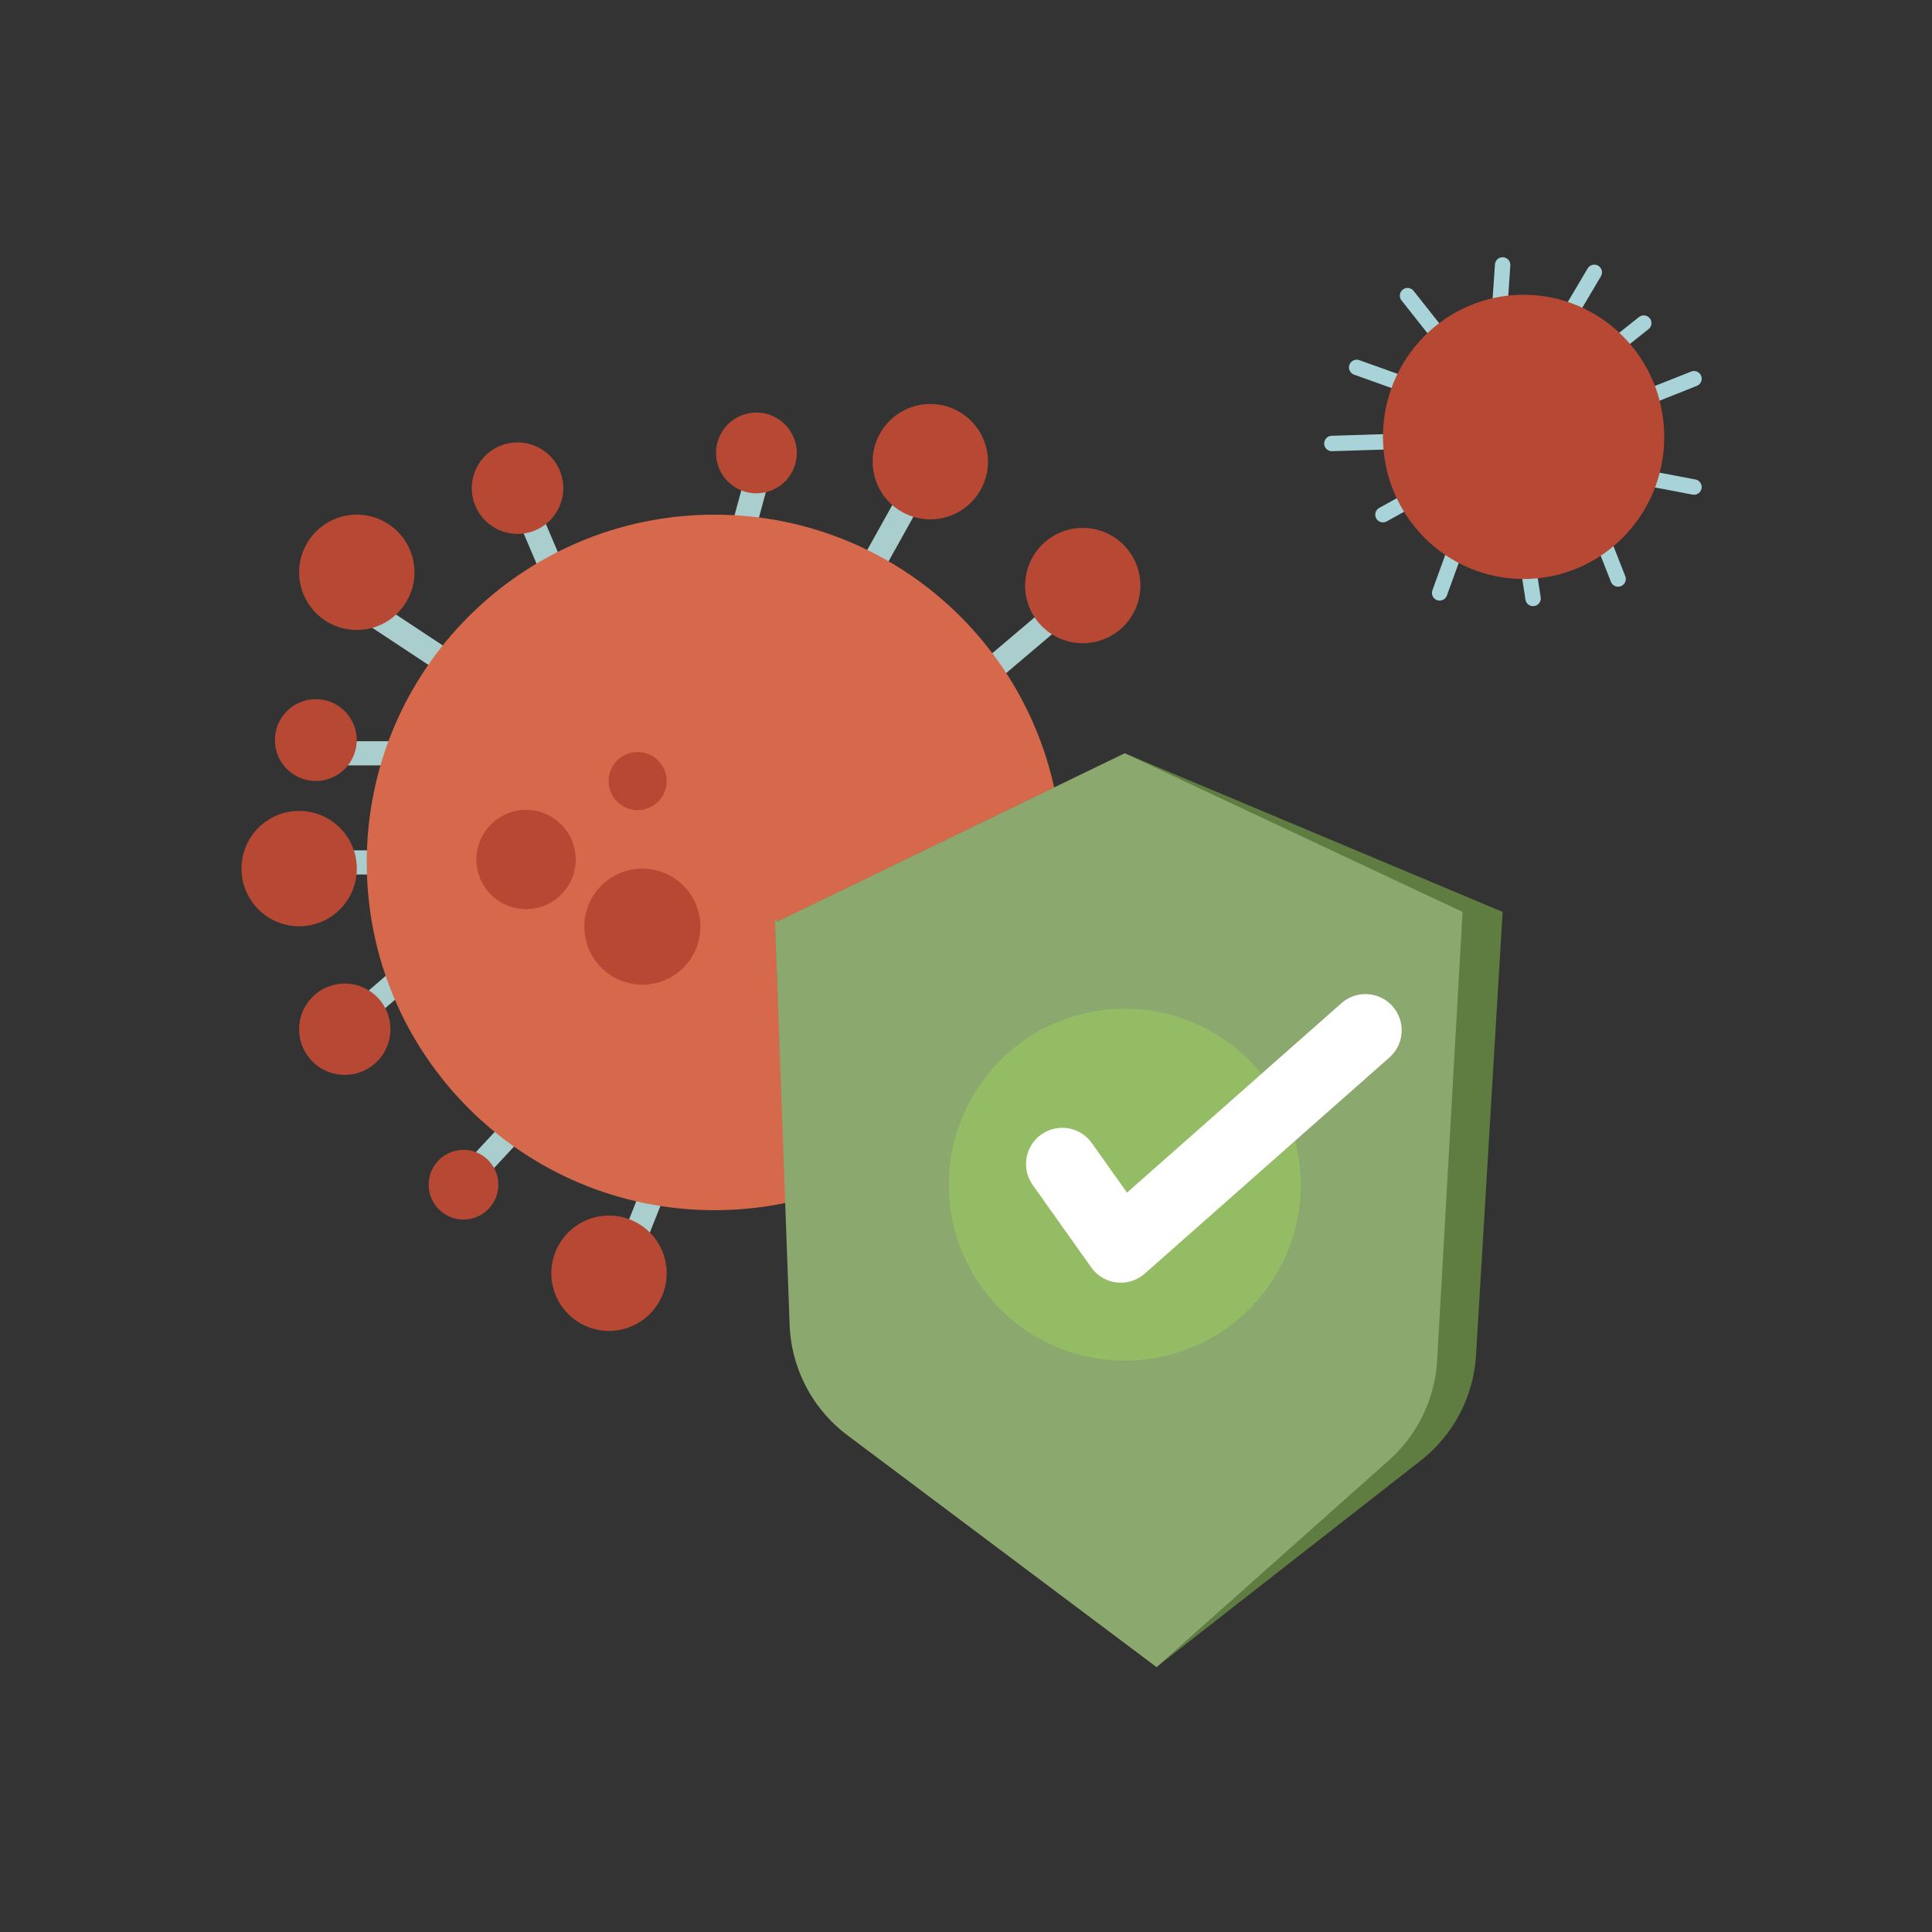 <svg xmlns="http://www.w3.org/2000/svg" xmlns:vectornator="http://vectornator.io" xml:space="preserve" stroke-miterlimit="10" style="fill-rule:nonzero;clip-rule:evenodd;stroke-linecap:round;stroke-linejoin:round" viewBox="0 0 80 80"><rect x="0" y="0" width="80" height="80" fill="#333333" stroke="none"/><g vectornator:layerName="Layer 4"><path vectornator:layerName="Curve 5" fill="none" stroke="#a8d3d8" stroke-linecap="butt" stroke-width=".638" d="m63.481 24.78-.392-2.55"/><path vectornator:layerName="Curve 6" fill="none" stroke="#a8d3d8" stroke-linecap="butt" stroke-width=".638" d="m59.917 14.306-1.633-2.064"/><path vectornator:layerName="Curve 7" fill="none" stroke="#a8d3d8" stroke-linecap="butt" stroke-width=".638" d="m62.07 13.205.151-2.234"/><path vectornator:layerName="Curve 4" fill="none" stroke="#a8d3d8" stroke-linecap="butt" stroke-width=".638" d="m57.265 21.311 1.959-1.084"/><path vectornator:layerName="Curve 8" fill="none" stroke="#a8d3d8" stroke-linecap="butt" stroke-width=".638" d="m67.131 16.879 3.013-1.197"/><path vectornator:layerName="Curve 14" fill="none" stroke="#a8d3d8" stroke-linecap="butt" stroke-width=".638" d="m55.15 18.364 5.412-.169"/><path vectornator:layerName="Curve 11" fill="none" stroke="#a8d3d8" stroke-linecap="butt" stroke-width=".638" d="m58.8 16.15-2.622-.936"/><path vectornator:layerName="Curve 10" fill="none" stroke="#a8d3d8" stroke-linecap="butt" stroke-width=".638" d="m67.41 19.647 2.734.52"/><path vectornator:layerName="Curve 9" fill="none" stroke="#a8d3d8" stroke-linecap="butt" stroke-width=".638" d="m67.002 23.975-1.167-2.972"/><path vectornator:layerName="Curve 3" fill="none" stroke="#a8d3d8" stroke-linecap="butt" stroke-width=".638" d="m59.613 24.55.95-2.618"/><path vectornator:layerName="Curve 2" fill="none" stroke="#a8d3d8" stroke-linecap="butt" stroke-width=".638" d="m66.08 14.956 1.984-1.577"/><path vectornator:layerName="Curve 1" fill="none" stroke="#a8d3d8" stroke-linecap="butt" stroke-width=".638" d="m64.875 13.205 1.141-1.927"/><path vectornator:layerName="Oval 1" fill="#b74934" d="M57.265 18.09c0-3.25 2.607-5.884 5.824-5.884 3.217 0 5.824 2.634 5.824 5.884 0 3.25-2.607 5.885-5.824 5.885-3.217 0-5.824-2.635-5.824-5.885Z"/></g><g vectornator:layerName="Layer 3"><path vectornator:layerName="Line 1" fill="none" stroke="#aacece" stroke-linecap="butt" d="m38.522 19.117-2.447 4.388"/><path vectornator:layerName="Line 2" fill="none" stroke="#aacece" stroke-linecap="butt" d="m40.91 27.856 3.076-2.61"/><path vectornator:layerName="Line 3" fill="none" stroke="#aacece" stroke-linecap="butt" d="m30.56 22.715.762-2.808"/><path vectornator:layerName="Line 4" fill="none" stroke="#aacece" stroke-linecap="butt" d="m22.83 23.505-1.4-3.29"/><path vectornator:layerName="Line 5" fill="none" stroke="#aacece" stroke-linecap="butt" d="m15.186 25.246 3.952 2.61"/><path vectornator:layerName="Line 6" fill="none" stroke="#aacece" stroke-linecap="butt" d="M13.154 31.192h4.008"/><path vectornator:layerName="Line 7" fill="none" stroke="#aacece" stroke-linecap="butt" d="m27.159 49.056-1.019 2.557"/><path vectornator:layerName="Line 8" fill="none" stroke="#aacece" stroke-linecap="butt" d="m22.13 45.828-2.992 3.228"/><path vectornator:layerName="Line 9" fill="none" stroke="#aacece" stroke-linecap="butt" d="m17.162 40.043-2.004 1.726"/><path vectornator:layerName="Line 10" fill="none" stroke="#aacece" stroke-linecap="butt" d="M13.154 35.711h4.008"/><path vectornator:layerName="Oval 3" fill="#b74934" d="M36.135 19.117a2.387 2.387 0 1 1 4.775 0 2.387 2.387 0 0 1-4.775 0Z"/><path vectornator:layerName="Oval 9" fill="#b74934" d="M10 35.967a2.387 2.387 0 1 1 4.775 0 2.387 2.387 0 0 1-4.775 0Z"/><path vectornator:layerName="Oval 11" fill="#b74934" d="M22.83 52.722a2.387 2.387 0 1 1 4.775 0 2.387 2.387 0 0 1-4.775 0Z"/><path vectornator:layerName="Oval 10" fill="#b74934" d="M17.751 49.056a1.441 1.441 0 1 1 2.883 0 1.441 1.441 0 0 1-2.883 0Z"/><path vectornator:layerName="Oval 8" fill="#b74934" d="M12.387 42.662a1.89 1.89 0 1 1 3.779 0 1.89 1.89 0 0 1-3.779 0Z"/><path vectornator:layerName="Oval 7" fill="#b74934" d="M11.385 30.686a1.693 1.693 0 1 1 3.385 0 1.693 1.693 0 0 1-3.385 0Z"/><path vectornator:layerName="Oval 6" fill="#b74934" d="M12.387 23.698a2.387 2.387 0 1 1 4.775 0 2.387 2.387 0 0 1-4.775 0Z"/><path vectornator:layerName="Oval 5" fill="#b74934" d="M19.536 20.214a1.894 1.894 0 1 1 3.788 0 1.894 1.894 0 0 1-3.788 0Z"/><path vectornator:layerName="Oval 4" fill="#b74934" d="M29.65 18.756a1.671 1.671 0 1 1 3.343 0 1.671 1.671 0 0 1-3.342 0Z"/><path vectornator:layerName="Oval 2" fill="#b74934" d="M42.448 24.247a2.387 2.387 0 1 1 4.774 0 2.387 2.387 0 0 1-4.774 0Z"/><path vectornator:layerName="Oval 1" fill="#d6694b" d="M15.186 35.711c0-7.953 6.447-14.4 14.4-14.4s14.4 6.447 14.4 14.4-6.447 14.4-14.4 14.4-14.4-6.447-14.4-14.4Z"/><path vectornator:layerName="Oval 14" fill="#b74934" d="M25.202 32.378a1.202 1.202 0 1 1 2.403 0 1.202 1.202 0 0 1-2.403 0Z"/><path vectornator:layerName="Oval 13" fill="#b74934" d="M19.727 35.635a2.056 2.056 0 1 1 4.111 0 2.056 2.056 0 0 1-4.111 0Z"/><path vectornator:layerName="Oval 12" fill="#b74934" d="M24.196 38.37a2.403 2.403 0 1 1 4.806 0 2.403 2.403 0 0 1-4.806 0Z"/></g><g vectornator:layerName="Layer 2"><path vectornator:layerName="Curve 1" fill="#5f7c41" d="m32.193 38.162 14.382-6.97 15.646 6.568-1.102 18.354a6 6 0 0 1-2.294 4.368l-10.936 8.547-12.767-9.6a6 6 0 0 1-2.39-4.565l-.648-16.853"/><path vectornator:layerName="Curve 4" fill="#8ba86f" d="m32.187 38.162 14.388-6.97 13.987 6.568-1.053 18.57a6 6 0 0 1-2.001 4.141l-9.615 8.558-12.8-9.596a6 6 0 0 1-2.397-4.583l-.611-16.84"/><path vectornator:layerName="Oval 1" fill="#93bc64" d="M39.288 49.056a7.287 7.287 0 1 1 14.574 0 7.287 7.287 0 0 1-14.574 0Z"/><path vectornator:layerName="Curve 2" fill="none" stroke="#fff" stroke-width="3" d="m43.986 48.2 2.424 3.413 10.13-8.95"/></g></svg>